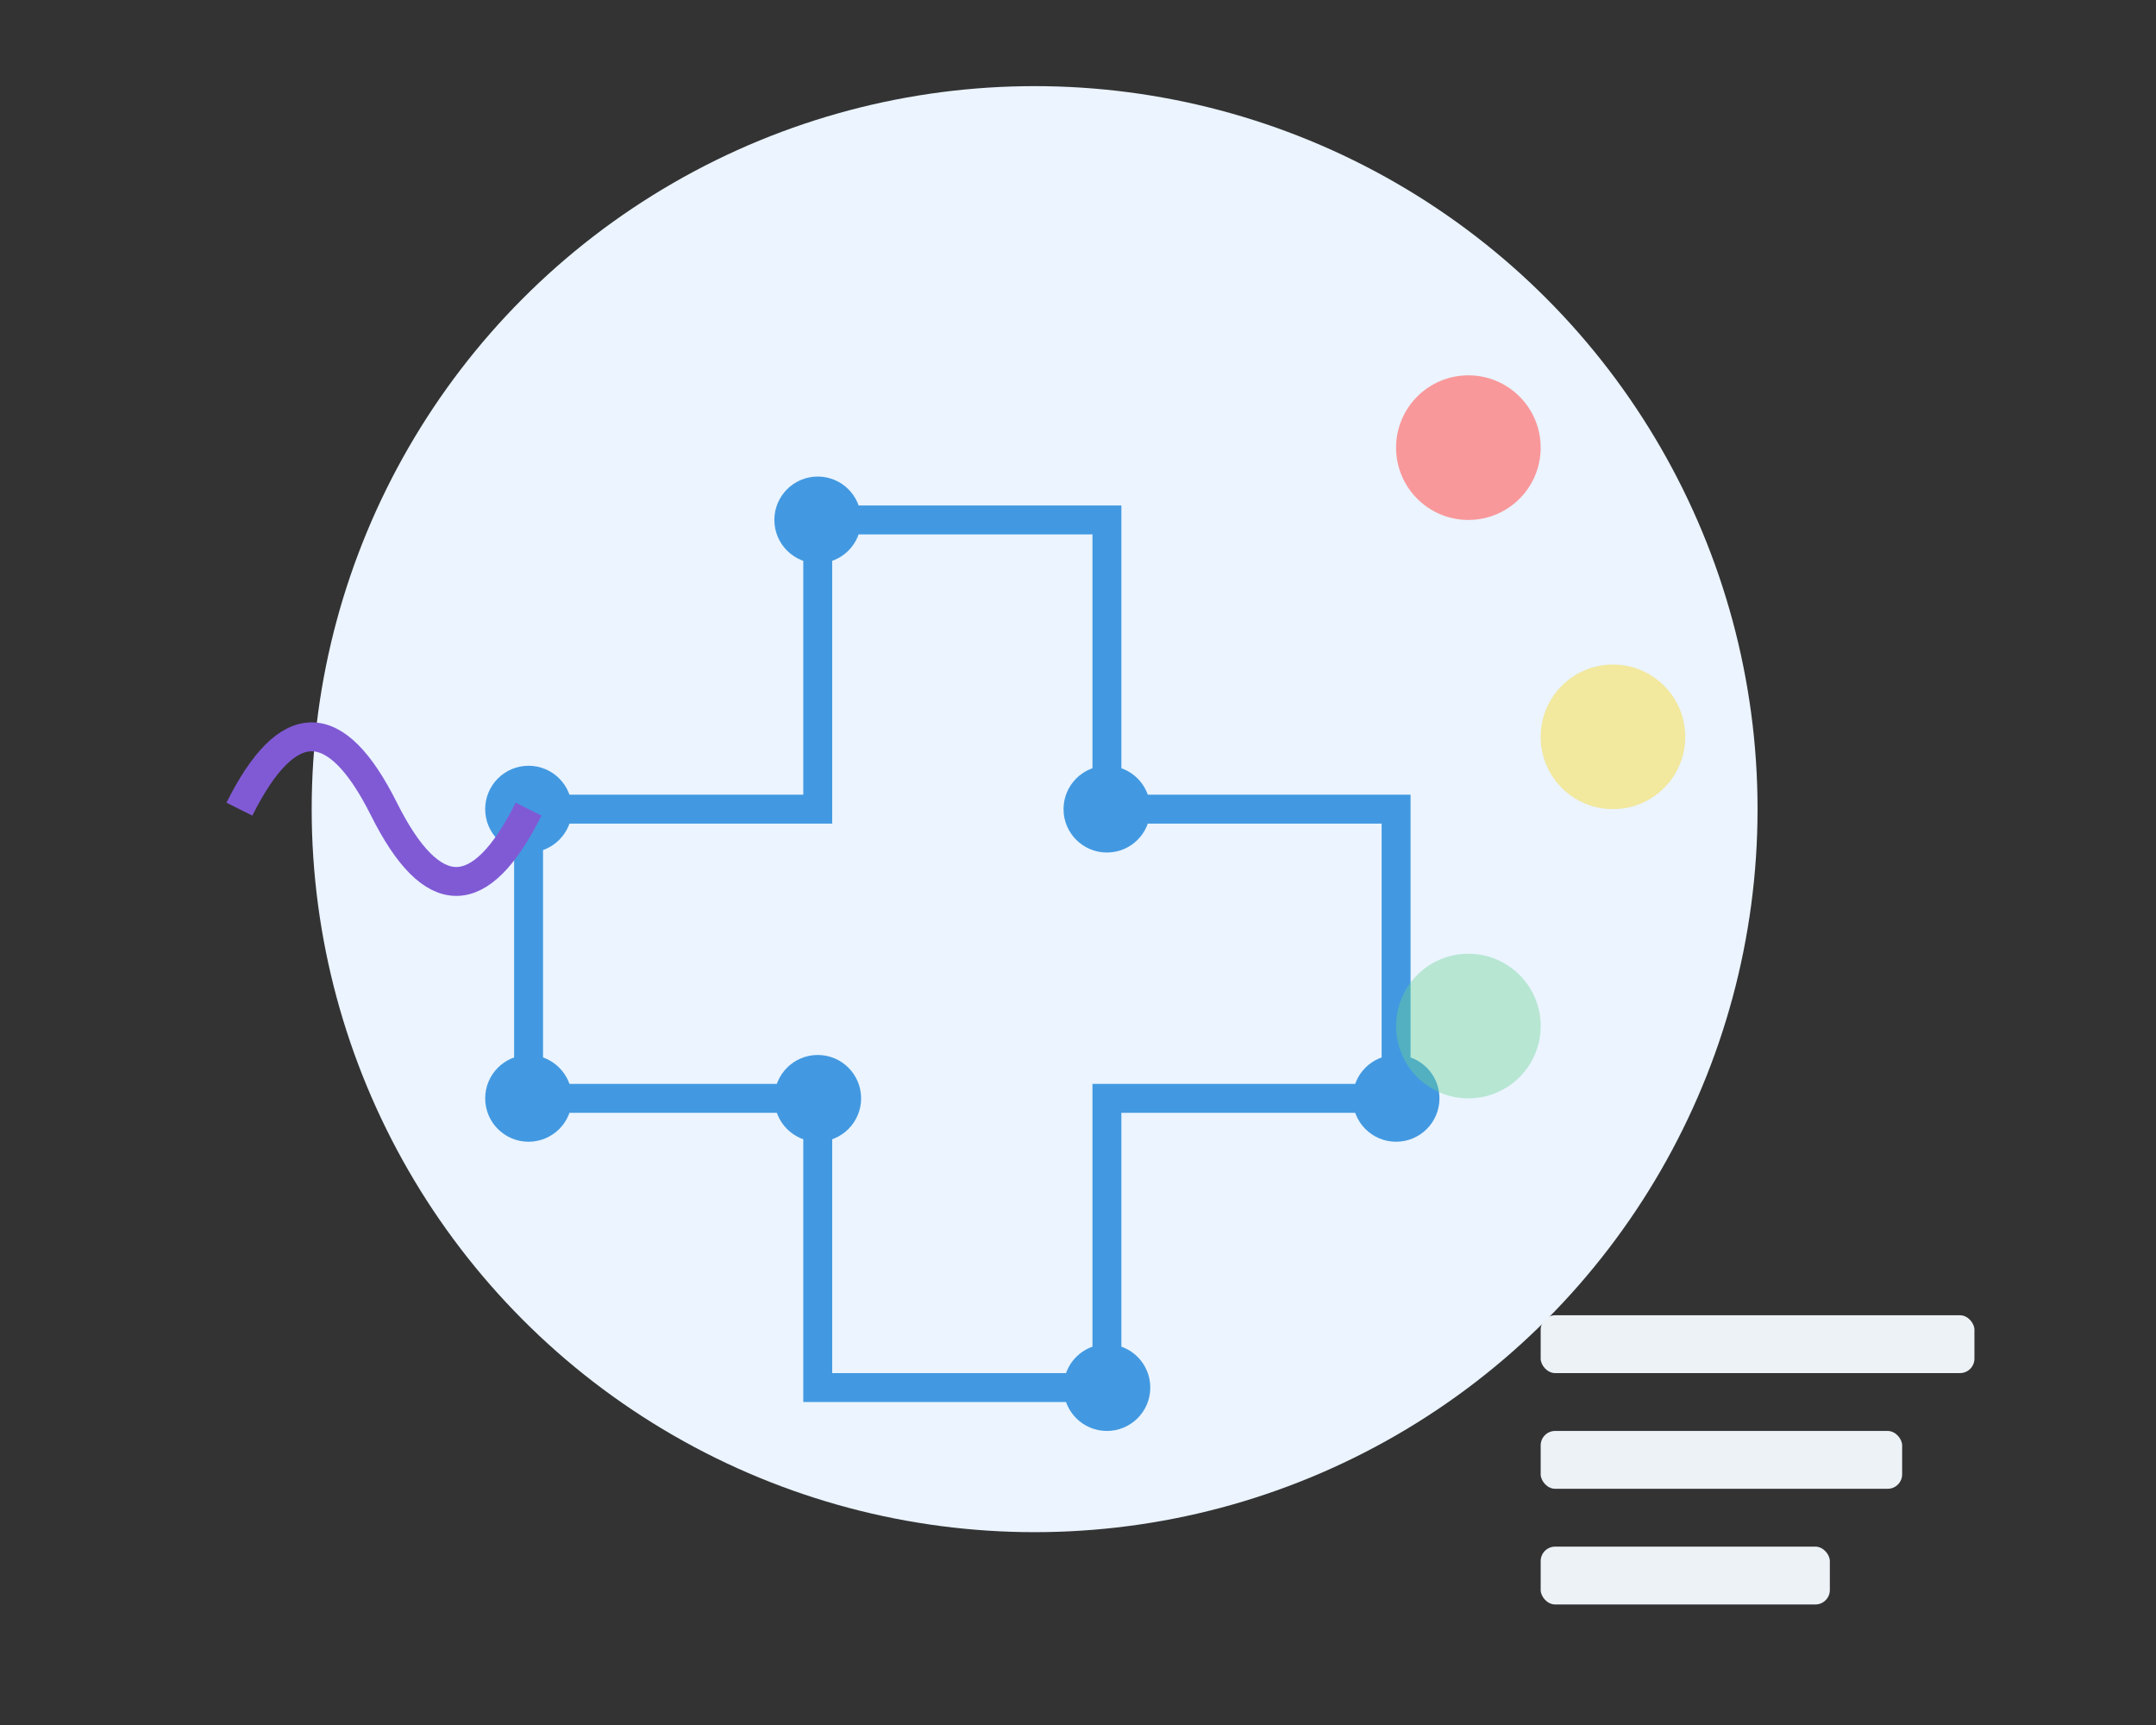 <?xml version="1.0" encoding="utf-8"?>
<svg width="300px" height="240px" viewBox="0 -27.4 300 240" version="1.1" xmlns="http://www.w3.org/2000/svg">
  <rect x="0" y="-27.4" width="300" height="240" fill="#333333" stroke="none"/>
  <title>AI Processing</title>
  <g stroke="none" stroke-width="1" fill="none" fill-rule="evenodd" style="" transform="matrix(1.637, 0, 0, 1.637, -9.292, -29.161)">
    <g transform="matrix(1.229, 0, 0, 1.229, 1.445, 2.251)" style="">
      <circle fill="#EBF4FF" cx="75" cy="55" r="50"/>
      <path d="M40,55 L60,55 L60,35 L80,35 L80,55 L100,55 L100,75 L80,75 L80,95 L60,95 L60,75 L40,75 Z" stroke="#4299E1" stroke-width="2"/>
      <circle fill="#4299E1" cx="40" cy="55" r="3"/>
      <circle fill="#4299E1" cx="60" cy="35" r="3"/>
      <circle fill="#4299E1" cx="80" cy="55" r="3"/>
      <circle fill="#4299E1" cx="100" cy="75" r="3"/>
      <circle fill="#4299E1" cx="80" cy="95" r="3"/>
      <circle fill="#4299E1" cx="60" cy="75" r="3"/>
      <circle fill="#4299E1" cx="40" cy="75" r="3"/>
      <g transform="translate(105, 30)">
        <circle fill="#FC8181" cx="0" cy="0" r="5" opacity="0.8">
          <animate attributeName="opacity" values="0.8;0.2;0.8" dur="2s" repeatCount="indefinite"/>
        </circle>
      </g>
      <g transform="translate(115, 50)">
        <circle fill="#F6E05E" cx="0" cy="0" r="5" opacity="0.6">
          <animate attributeName="opacity" values="0.6;0.1;0.6" dur="1.5s" repeatCount="indefinite"/>
        </circle>
      </g>
      <g transform="translate(105, 70)">
        <circle fill="#68D391" cx="0" cy="0" r="5" opacity="0.4">
          <animate attributeName="opacity" values="0.4;0.9;0.4" dur="1.8s" repeatCount="indefinite"/>
        </circle>
      </g>
      <g transform="translate(20, 55)">
        <path d="M0,0 Q5,-10 10,0 Q15,10 20,0" stroke="#805AD5" stroke-width="2" fill="none">
          <animate attributeName="d" values="M0,0 Q5,-10 10,0 Q15,10 20,0;M0,0 Q5,-5 10,0 Q15,5 20,0;M0,0 Q5,-10 10,0 Q15,10 20,0" dur="1.5s" repeatCount="indefinite"/>
        </path>
      </g>
      <g transform="translate(110, 90)">
        <rect fill="#EDF2F7" x="0" y="0" width="30" height="4" rx="1"/>
        <rect fill="#EDF2F7" x="0" y="8" width="25" height="4" rx="1"/>
        <rect fill="#EDF2F7" x="0" y="16" width="20" height="4" rx="1"/>
      </g>
    </g>
  </g>
</svg>